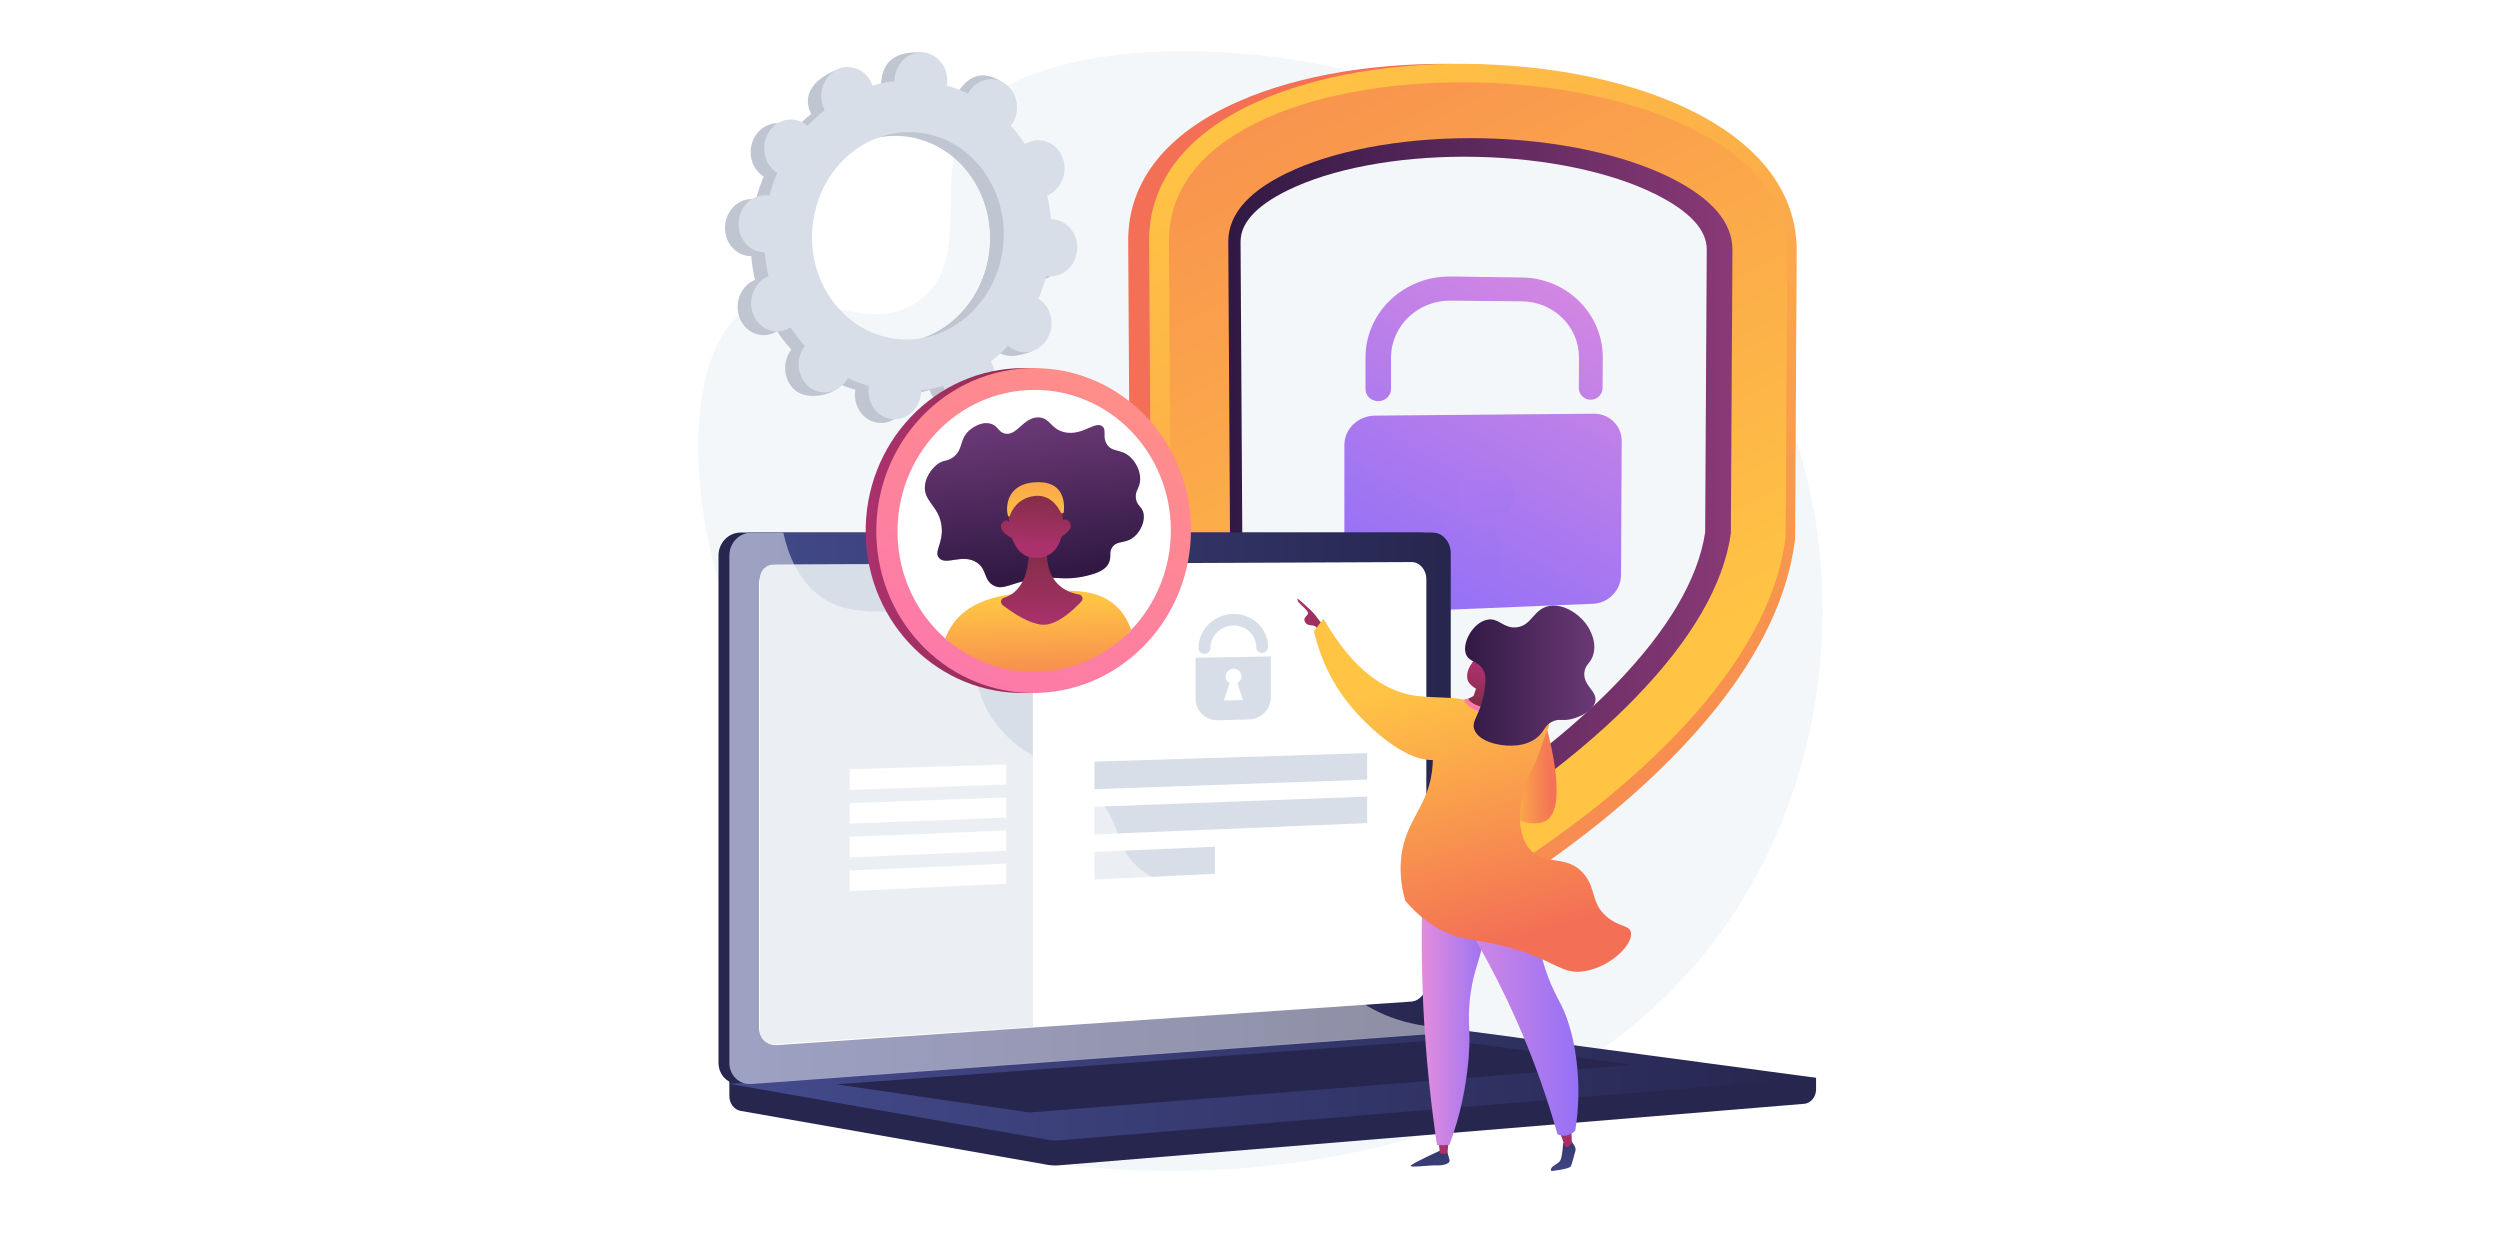 <?xml version="1.0" encoding="utf-8"?>
<!-- Generator: Adobe Illustrator 27.1.0, SVG Export Plug-In . SVG Version: 6.00 Build 0)  -->
<svg version="1.1" xmlns="http://www.w3.org/2000/svg" xmlns:xlink="http://www.w3.org/1999/xlink" x="0px" y="0px"
	 viewBox="0 0 800 400" style="enable-background:new 0 0 800 400;" xml:space="preserve">
<g id="Background">
	<g>
		<g>
			<rect style="fill:#FFFFFF;" width="800" height="400"/>
		</g>
	</g>
</g>
<g id="Illustration">
	<g>
		<path style="fill:#F4F7FA;" d="M309.9,37.9c-12.09,17.3,2.09,45.35-15.85,58.36c-17.46,12.67-38.9-8.1-55.35,2.81
			c-24.41,16.17-19.95,90.19,15.73,136.17c10.73,13.83,19.7,19.21,23.67,34.85c8.53,33.58-21.44,53.56-15.74,70.17
			c12.84,37.4,210.33,68.78,289.57-43.62c37.01-52.49,42.55-128.3,9.48-185.87C501.66,6.75,337.02-0.92,309.9,37.9z"/>
		<g>
			<path style="fill:#BFC6D1;" d="M331.17,89.63c4.65,0.39,8.76-3.37,9.18-8.4c0.42-5.03-3-9.43-7.65-9.82
				c-0.24-0.02-0.48-0.02-0.72-0.02c-0.22-2.6-0.63-5.14-1.21-7.62c0.22-0.09,0.44-0.18,0.66-0.3c4.24-2.18,6.08-7.63,4.13-12.19
				c-1.96-4.55-6.98-6.48-11.21-4.3c-0.22,0.11-0.43,0.24-0.64,0.37c-1.38-2.09-2.91-4.06-4.58-5.88c0.15-0.2,0.31-0.4,0.45-0.62
				c2.69-4.16,1.78-9.85-2.03-12.7c-3.81-2.85-9.08-1.8-11.77,2.37c-0.14,0.21-0.26,0.43-0.38,0.65c-2.15-1.04-4.4-1.9-6.73-2.57
				c0.04-0.25,0.08-0.51,0.1-0.77c0.42-5.03,1.34-10.71-3.31-11.03c-10.76-0.74-13.09,4.58-13.52,9.61
				c-0.02,0.26-0.03,0.52-0.03,0.78c-2.41,0.27-4.77,0.75-7.06,1.41c-0.08-0.24-0.16-0.47-0.26-0.71c-1.96-4.55-1.6-7.59-6.05-5.88
				c-9.7,3.72-11.25,9.21-9.29,13.77c0.1,0.24,0.22,0.46,0.34,0.69c-1.95,1.52-3.79,3.21-5.5,5.03c-0.18-0.16-0.37-0.33-0.57-0.47
				c-3.81-2.85-9.08-1.8-11.77,2.37c-2.69,4.16-1.78,9.85,2.03,12.7c0.2,0.15,0.4,0.28,0.6,0.4c-0.99,2.34-1.81,4.78-2.47,7.31
				c-0.23-0.04-0.47-0.08-0.71-0.1c-4.65-0.39-8.76,3.37-9.18,8.4c-0.42,5.03,3,9.43,7.65,9.82c0.24,0.02,0.48,0.02,0.72,0.02
				c0.22,2.6,0.63,5.14,1.21,7.62c-0.22,0.09-0.44,0.18-0.66,0.3c-4.24,2.18-6.08,7.63-4.13,12.19c1.96,4.55,6.98,6.48,11.21,4.3
				c0.22-0.11,0.43-0.24,0.64-0.37c1.38,2.09,2.91,4.06,4.58,5.88c-0.15,0.2-0.31,0.4-0.45,0.62c-2.69,4.16-1.78,9.85,2.03,12.7
				c3.81,2.85,12.07,1.55,14.76-2.61c0.14-0.21-2.72-0.19-2.6-0.41c2.15,1.04,4.4,1.9,6.73,2.57c-0.04,0.25-0.08,0.51-0.1,0.77
				c-0.42,5.03,3,9.43,7.65,9.82c4.65,0.39,8.76-3.37,9.18-8.4c0.02-0.26,0.03-0.52,0.03-0.78c2.41-0.27,4.77-0.75,7.06-1.41
				c0.08,0.24,0.16,0.47,0.26,0.71c1.96,4.55,6.98,6.48,11.21,4.3c4.24-2.18,6.08-7.63,4.13-12.19c-0.1-0.24-0.22-0.46-0.34-0.69
				c1.95-1.52,3.79-3.21,5.5-5.03c0.18,0.16,0.37,0.33,0.57,0.47c3.81,2.85,9.08,1.8,11.77-2.37c2.69-4.16,1.78-9.85-2.03-12.71
				c-0.2-0.15-0.4-0.28-0.6-0.4c0.99-2.34,1.81-4.78,2.47-7.31C330.69,89.57,330.93,89.61,331.17,89.63z M283.39,109.74
				c-16.87-1.42-29.3-17.38-27.76-35.65c1.54-18.27,16.46-31.93,33.34-30.51c16.87,1.42,29.3,17.38,27.76,35.65
				C315.19,97.51,300.26,111.17,283.39,109.74z"/>
			<path style="fill:#BFC6D1;" d="M331.44,63.47c4.24-2.18,6.08-7.63,4.13-12.19c-1.96-4.55-6.98-6.48-11.21-4.3
				c-0.22,0.11-0.43,0.24-0.64,0.37c-1.38-2.09-2.91-4.06-4.58-5.88c0.15-0.2,0.31-0.4,0.45-0.62c2.69-4.16,4.76-12.42,0.67-14.87
				c-7.75-4.65-11.79,0.37-14.48,4.53c-0.14,0.21-0.26,0.43-0.38,0.65c-2.15-1.04-4.4-1.9-6.73-2.57c0.04-0.25,0.08-0.51,0.1-0.77
				c0.23-2.74-0.68-5.28-2.31-7.1c-1.04,7.87-2.01,15.74-2.91,23.63c14.48,3.65,24.58,18.32,23.18,34.89
				c-1.18,14.04-10.28,25.35-22.08,29.19c0.03,1.54,0.07,3.07,0.05,4.61c-0.04,4.17-0.31,8.35-0.58,12.53
				c1.15-0.23,2.28-0.51,3.4-0.83c0.08,0.24,0.16,0.47,0.26,0.71c1.96,4.55,6.33,7.32,14.12,3.66c4.31-2.02,3.18-6.99,1.22-11.55
				c-0.1-0.24-0.22-0.46-0.34-0.69c1.95-1.52,3.79-3.21,5.5-5.03c0.18,0.16,0.37,0.33,0.57,0.47c3.81,2.85,12.37,1.25,15.06-2.91
				c2.69-4.16-1.5-9.31-5.31-12.16c-0.2-0.15-0.4-0.28-0.6-0.4c0.99-2.34,1.81-4.78,2.47-7.31c0.23,0.04,0.47,0.08,0.71,0.1
				c4.65,0.39,8.76-3.37,9.18-8.4c0.42-5.03-3-9.43-7.65-9.82c-0.24-0.02-0.48-0.02-0.72-0.02c-0.22-2.6-0.63-5.14-1.21-7.62
				C331,63.68,331.22,63.59,331.44,63.47z"/>
			<path style="fill:#D8DEE8;" d="M335.5,88.42c4.65,0.39,8.76-3.37,9.18-8.4c0.42-5.03-3-9.43-7.65-9.82
				c-0.24-0.02-0.48-0.02-0.72-0.02c-0.22-2.6-0.63-5.14-1.21-7.62c0.22-0.09,0.44-0.18,0.66-0.3c4.24-2.18,6.08-7.63,4.13-12.19
				c-1.96-4.55-6.98-6.48-11.21-4.3c-0.22,0.11-0.43,0.24-0.64,0.37c-1.38-2.09-2.91-4.06-4.58-5.88c0.15-0.2,0.31-0.4,0.45-0.62
				c2.69-4.16,1.78-9.85-2.03-12.7c-3.81-2.85-9.08-1.8-11.77,2.37c-0.14,0.21-0.26,0.43-0.38,0.65c-2.15-1.04-4.4-1.9-6.73-2.57
				c0.04-0.25,0.08-0.51,0.1-0.77c0.42-5.03-3-9.43-7.65-9.82c-4.65-0.39-8.76,3.37-9.18,8.4c-0.02,0.26-0.03,0.52-0.03,0.78
				c-2.41,0.27-4.77,0.75-7.06,1.41c-0.08-0.24-0.16-0.47-0.26-0.71c-1.96-4.55-6.98-6.48-11.21-4.3
				c-4.24,2.18-6.08,7.63-4.13,12.19c0.1,0.24,0.22,0.46,0.34,0.69c-1.95,1.52-3.79,3.21-5.5,5.03c-0.18-0.16-0.37-0.33-0.57-0.47
				c-3.81-2.85-9.08-1.8-11.77,2.37c-2.69,4.16-1.78,9.85,2.03,12.7c0.2,0.15,0.4,0.28,0.6,0.4c-0.99,2.34-1.81,4.78-2.47,7.31
				c-0.23-0.04-0.47-0.08-0.71-0.1c-4.65-0.39-8.76,3.37-9.18,8.4c-0.42,5.03,3,9.43,7.65,9.82c0.24,0.02,0.48,0.02,0.72,0.02
				c0.22,2.6,0.63,5.14,1.21,7.62c-0.22,0.09-0.44,0.18-0.66,0.3c-4.24,2.18-6.08,7.63-4.13,12.19c1.96,4.55,6.98,6.48,11.21,4.3
				c0.22-0.11,0.43-0.24,0.64-0.37c1.38,2.09,2.91,4.06,4.58,5.88c-0.15,0.2-0.31,0.4-0.45,0.62c-2.69,4.16-1.78,9.85,2.03,12.7
				c3.81,2.85,9.08,1.8,11.77-2.37c0.14-0.21,0.26-0.43,0.38-0.65c2.15,1.04,4.4,1.9,6.73,2.57c-0.04,0.25-0.08,0.51-0.1,0.77
				c-0.42,5.03,3,9.43,7.65,9.82c4.65,0.39,8.76-3.37,9.18-8.4c0.02-0.26,0.03-0.52,0.03-0.78c2.41-0.27,4.77-0.75,7.06-1.41
				c0.08,0.24,0.16,0.47,0.26,0.71c1.96,4.55,6.98,6.48,11.21,4.3c4.24-2.18,6.08-7.63,4.13-12.19c-0.1-0.24-0.22-0.46-0.34-0.69
				c1.95-1.52,3.79-3.21,5.5-5.03c0.18,0.16,0.37,0.33,0.57,0.47c3.81,2.85,9.08,1.8,11.77-2.37c2.69-4.16,1.78-9.85-2.03-12.71
				c-0.2-0.15-0.4-0.28-0.6-0.4c0.99-2.34,1.81-4.78,2.47-7.31C335.03,88.36,335.26,88.4,335.5,88.42z M287.73,108.53
				c-16.87-1.42-29.3-17.38-27.76-35.65c1.54-18.27,16.46-31.93,33.34-30.51c16.87,1.42,29.3,17.38,27.76,35.65
				C319.52,96.3,304.6,109.95,287.73,108.53z"/>
		</g>
		<g>
			<linearGradient id="SVGID_1_" gradientUnits="userSpaceOnUse" x1="589.207" y1="13.141" x2="528.681" y2="71.317">
				<stop  offset="0" style="stop-color:#FFC444"/>
				<stop  offset="0.996" style="stop-color:#F36F56"/>
			</linearGradient>
			<path style="fill:url(#SVGID_1_);" d="M468.44,285.17c-5.34,0.15-10.55-1.19-15.06-3.89c-13.74-8.24-34.05-21.84-52.32-39.65
				c-23.18-22.6-36.5-45.57-39.42-68.13l-0.05-0.35l-0.57-96.26c0-19.02,12.41-34.47,35.7-44.61c19.25-8.38,44.76-12.54,71.71-11.76
				c26.64,0.77,51.28,6.27,69.53,15.42c21.69,10.89,33.06,26.18,33.06,44.32l-0.52,91.97l-0.04,0.34
				c-2.66,21.6-14.92,43.93-36.58,66.51c-17.37,18.11-37.01,32.46-50.49,41.36C478.94,283.37,473.77,285.01,468.44,285.17z"/>
			
				<linearGradient id="SVGID_00000099655509916415004650000008749732744026561670_" gradientUnits="userSpaceOnUse" x1="409.313" y1="26.398" x2="615.057" y2="362.904">
				<stop  offset="0" style="stop-color:#FFC444"/>
				<stop  offset="0.996" style="stop-color:#F36F56"/>
			</linearGradient>
			<path style="fill:url(#SVGID_00000099655509916415004650000008749732744026561670_);" d="M473.72,285.17
				c-5.27,0.15-10.41-1.19-14.86-3.89c-13.56-8.24-33.6-21.84-51.63-39.65c-22.88-22.6-36.02-45.57-38.9-68.13l-0.05-0.35
				l-0.56-96.26c0-19.02,12.24-34.47,35.23-44.61c18.99-8.38,44.17-12.54,70.76-11.76c26.28,0.77,50.61,6.27,68.61,15.42
				c21.4,10.89,32.63,26.18,32.63,44.32l-0.51,91.97l-0.04,0.34c-2.63,21.6-14.72,43.93-36.1,66.51
				c-17.14,18.11-36.52,32.46-49.82,41.36C484.08,283.37,478.98,285.01,473.72,285.17z"/>
			
				<linearGradient id="SVGID_00000041255189344264892320000011648572957754054561_" gradientUnits="userSpaceOnUse" x1="518.411" y1="217.991" x2="351.318" y2="-117.999">
				<stop  offset="0" style="stop-color:#FFC444"/>
				<stop  offset="0.996" style="stop-color:#F36F56"/>
			</linearGradient>
			<path style="fill:url(#SVGID_00000041255189344264892320000011648572957754054561_);" d="M374.09,76.94l0.56,95.77
				c6.3,48.86,63.73,88.43,88.74,103.46c7.16,4.31,16.33,4.05,23.44-0.63c24.49-16.11,78.77-56.68,84.57-103.66l0.52-91.72
				C571.92,12.11,374.09,5.89,374.09,76.94z"/>
			
				<linearGradient id="SVGID_00000147212870089598660890000012308385484476510867_" gradientUnits="userSpaceOnUse" x1="393.052" y1="152.809" x2="554.389" y2="152.809">
				<stop  offset="0" style="stop-color:#311944"/>
				<stop  offset="1" style="stop-color:#893976"/>
			</linearGradient>
			<path style="fill:url(#SVGID_00000147212870089598660890000012308385484476510867_);" d="M475.14,261.41
				c-0.46,0.01-1.15-0.07-1.85-0.49c-10.3-6.24-30.26-19.3-47.63-36.36c-18.76-18.43-29.58-36.34-32.06-53.17l-0.55-94.18
				c0.02-9.04,7.18-16.77,21.2-22.96c15.65-6.91,37.88-10.53,60.89-9.99c22.78,0.54,44.36,5.13,59.31,12.55
				c13.23,6.56,19.91,14.3,19.93,23.02l-0.51,90.92c-2.32,16.28-12.47,33.84-30.3,52.29c-16.76,17.35-36.35,31.1-46.58,37.79
				C476.3,261.29,475.6,261.4,475.14,261.41z"/>
			<path style="fill:#F4F7FA;" d="M472.79,254.97c-10.4-6.41-28.89-18.77-45.03-34.65c-17.63-17.35-27.83-34-30.23-49.4l-0.55-93.64
				c0.02-6.46,5.96-12.39,17.61-17.55c14.83-6.57,36.08-10.03,58.2-9.53c21.91,0.49,42.56,4.82,56.75,11.84
				c11.03,5.46,16.6,11.41,16.62,17.71l-0.51,90.59c-2.25,14.95-11.87,31.29-28.7,48.68C501.33,235.15,483.15,248.13,472.79,254.97z
				"/>
			<g>
				
					<linearGradient id="SVGID_00000166645348330931637360000017192580117881280693_" gradientUnits="userSpaceOnUse" x1="525.11" y1="69.569" x2="458.755" y2="192.226">
					<stop  offset="3.597120e-03" style="stop-color:#E38DDD"/>
					<stop  offset="1" style="stop-color:#9571F6"/>
				</linearGradient>
				<path style="fill:url(#SVGID_00000166645348330931637360000017192580117881280693_);" d="M510.01,132.38L439.97,133
					c-5.38,0.05-9.77,4.24-9.77,9.37v44.87c0,5.1,4.37,9.05,9.73,8.83l69.79-2.86c4.96-0.2,8.99-4.31,9.01-9.18l0.22-42.87
					C518.99,136.27,514.99,132.33,510.01,132.38z"/>
				
					<linearGradient id="SVGID_00000103259975699240742660000006122094937687766702_" gradientUnits="userSpaceOnUse" x1="449.673" y1="42.407" x2="483.891" y2="198.177">
					<stop  offset="3.597120e-03" style="stop-color:#E38DDD"/>
					<stop  offset="1" style="stop-color:#9571F6"/>
				</linearGradient>
				<path style="opacity:0.8;fill:url(#SVGID_00000103259975699240742660000006122094937687766702_);" d="M484.57,158.11
					c0.02-4.96-4.24-8.87-9.43-8.54c-4.6,0.29-8.41,4-8.67,8.46c-0.2,3.46,1.67,6.45,4.52,7.97c1.21,0.65,1.81,2,1.57,3.34
					l-2.02,11.34c-0.26,1.44,0.89,2.71,2.39,2.66l5.12-0.18c1.5-0.05,2.64-1.39,2.39-2.81l-1.96-11.23
					c-0.23-1.34,0.46-2.67,1.67-3.4C482.79,164.12,484.56,161.29,484.57,158.11z"/>
				
					<linearGradient id="SVGID_00000182506841224352762320000015370191197294469539_" gradientUnits="userSpaceOnUse" x1="505.937" y1="59.197" x2="439.581" y2="181.853">
					<stop  offset="3.597120e-03" style="stop-color:#E38DDD"/>
					<stop  offset="1" style="stop-color:#9571F6"/>
				</linearGradient>
				<path style="fill:url(#SVGID_00000182506841224352762320000015370191197294469539_);" d="M509.02,127.92
					c-2.1,0.01-3.8-1.66-3.79-3.73l0.04-9.77c0.04-9.82-8.07-17.89-18.19-17.99l-22.86-0.23c-10.47-0.1-19.08,8.06-19.08,18.19
					l-0.01,10.08c0,2.14-1.82,3.89-4.08,3.9c-2.26,0.01-4.09-1.72-4.09-3.87l0-10.13c0.01-14.47,12.33-26.1,27.27-25.89l22.87,0.32
					c14.37,0.2,25.84,11.7,25.78,25.61l-0.05,9.74C512.83,126.22,511.12,127.91,509.02,127.92z"/>
			</g>
		</g>
		<g>
			<path style="fill:#26264F;" d="M581.15,344.9l-347.76-2.96v8.77c0,2.38,1.52,4.4,3.57,4.77l98.33,17.27
				c1.17,0.2,2.35,0.26,3.53,0.16l238.54-19.69c2.13-0.18,3.78-2.21,3.78-4.65V344.9z"/>
			<g>
				<path style="fill:#26264F;" d="M454.95,330.84l-217.96,16.04c-3.9,0.29-7.07-2.76-7.07-6.81V177.76c0-4.05,3.17-7.34,7.07-7.34
					h217.96c3.21,0,5.81,2.97,5.81,6.63v146.72C460.76,327.44,458.17,330.6,454.95,330.84z"/>
				
					<linearGradient id="SVGID_00000138551080826678835220000010035814290433146793_" gradientUnits="userSpaceOnUse" x1="233.396" y1="258.665" x2="464.239" y2="258.665">
					<stop  offset="0" style="stop-color:#444B8C"/>
					<stop  offset="0.996" style="stop-color:#26264F"/>
				</linearGradient>
				<path style="fill:url(#SVGID_00000138551080826678835220000010035814290433146793_);" d="M458.43,330.84l-217.96,16.04
					c-3.9,0.29-7.07-2.76-7.07-6.81V177.76c0-4.05,3.17-7.34,7.07-7.34h217.96c3.21,0,5.81,2.97,5.81,6.63v146.72
					C464.24,327.44,461.64,330.6,458.43,330.84z"/>
				<path style="fill:#FFFFFF;" d="M451.64,320.5l-203.01,13.94c-3.17,0.22-5.75-2.29-5.75-5.59v-142.1c0-3.31,2.58-6,5.75-6.01
					l203.01-0.88c2.65-0.01,4.79,2.42,4.79,5.43v129.43C456.43,317.72,454.29,320.31,451.64,320.5z"/>
				<path style="fill:#FFFFFF;" d="M357.15,174.87c0,1.51-1.12,2.73-2.51,2.74c-1.39,0-2.51-1.22-2.51-2.73
					c0-1.51,1.13-2.74,2.51-2.74C356.02,172.14,357.15,173.36,357.15,174.87z"/>
			</g>
			
				<linearGradient id="SVGID_00000163057208667931199770000015313195776640221572_" gradientUnits="userSpaceOnUse" x1="233.396" y1="347.425" x2="581.151" y2="347.425">
				<stop  offset="0" style="stop-color:#444B8C"/>
				<stop  offset="0.996" style="stop-color:#26264F"/>
			</linearGradient>
			<path style="fill:url(#SVGID_00000163057208667931199770000015313195776640221572_);" d="M467.11,329.95L233.4,346.84
				l101.91,17.9c1.17,0.2,2.35,0.26,3.53,0.16l242.32-20l-110.32-14.83C469.6,329.9,468.35,329.86,467.11,329.95z"/>
			<polygon style="fill:#26264F;" points="267.5,346.98 462.08,332.71 522.3,340.74 329.4,356 			"/>
			<g>
				<path style="fill:#D8DEE8;" d="M330.54,328.57l-82.82,5.57c-2.43,0.16-4.49-1.76-4.49-4.2V184.9c0-2.32,1.87-4.2,4.19-4.21
					l83.12-0.34V328.57z"/>
				<polygon style="fill:#D8DEE8;" points="437.49,249.48 350.23,252.54 350.23,243.72 437.49,240.99 				"/>
				<polygon style="fill:#D8DEE8;" points="437.49,263.39 350.23,267 350.23,258.17 437.49,254.9 				"/>
				<polygon style="fill:#FFFFFF;" points="322,251.06 271.9,252.77 271.9,246.18 322,244.61 				"/>
				<polygon style="fill:#FFFFFF;" points="322,261.64 271.9,263.57 271.9,256.98 322,255.18 				"/>
				<polygon style="fill:#FFFFFF;" points="322,272.22 271.9,274.38 271.9,267.78 322,265.76 				"/>
				<polygon style="fill:#FFFFFF;" points="322,282.79 271.9,285.18 271.9,278.58 322,276.34 				"/>
				<polygon style="fill:#D8DEE8;" points="388.79,279.62 350.23,281.45 350.23,272.63 388.79,270.94 				"/>
				<g>
					<path style="fill:#D8DEE8;" d="M382.58,210.48v13.25c0,3.83,3.22,6.85,7.19,6.75l9.83-0.26c3.92-0.1,7.08-3.26,7.08-7.05
						v-13.11L382.58,210.48z M391.64,224.18l1.83-5.54c-0.78-0.4-1.31-1.2-1.31-2.13c0-1.36,1.14-2.48,2.55-2.51
						c1.4-0.03,2.54,1.05,2.54,2.41c0,0.92-0.53,1.74-1.31,2.18l1.82,5.44L391.64,224.18z"/>
					<path style="fill:#D8DEE8;" d="M403.89,208.92c-1.04,0.02-1.89-0.79-1.89-1.8c0-3.9-3.27-7.02-7.3-6.97
						c-4.05,0.05-7.35,3.28-7.35,7.2c0,1.02-0.86,1.86-1.92,1.88c-1.06,0.02-1.92-0.8-1.92-1.82c0-5.97,5.03-10.88,11.19-10.95
						c6.12-0.07,11.08,4.68,11.08,10.59C405.78,208.06,404.93,208.9,403.89,208.92z"/>
				</g>
			</g>
			<path style="opacity:0.48;fill:#FFFFFF;" d="M240.47,346.89l216.86-15.96l1.1-0.08c1.47-0.11,2.81-0.84,3.84-1.94
				c-15.61-0.85-25.3-6.39-31.55-12.11c-12.56-11.49-10.38-22.82-23.92-30.38c-16.89-9.42-30.17,2.52-42.98-9.26
				c-7.77-7.14-3.96-12.47-13.52-23.14c-10.59-11.82-17.48-7.85-28.12-18.49c-13.46-13.45-6.73-23.92-18.32-33.58
				c-14.06-11.72-29.22-0.87-42.61-12.11c-5.77-4.85-8.94-11.89-10.59-19.39h-10.18c-3.9,0-7.07,3.28-7.07,7.34v162.31
				C233.4,344.12,236.57,347.17,240.47,346.89z"/>
		</g>
		<g>
			
				<linearGradient id="SVGID_00000074438750936752189430000010228630603600329379_" gradientUnits="userSpaceOnUse" x1="277.006" y1="169.777" x2="377.711" y2="169.777">
				<stop  offset="0" style="stop-color:#AB316D"/>
				<stop  offset="1" style="stop-color:#792D3D"/>
			</linearGradient>
			<path style="fill:url(#SVGID_00000074438750936752189430000010228630603600329379_);" d="M377.71,169.6
				c0,28.14-21.82,51.35-49.1,52.14c-27.71,0.81-50.98-21.73-51.59-50.66c-0.61-29.29,22.18-53.29,50.52-53.29
				C355.42,117.79,377.71,141.12,377.71,169.6z"/>
			
				<linearGradient id="SVGID_00000082345464382744362410000013120714681502890378_" gradientUnits="userSpaceOnUse" x1="360.432" y1="113.688" x2="280.525" y2="264.623">
				<stop  offset="0" style="stop-color:#FF9085"/>
				<stop  offset="1" style="stop-color:#FB6FBB"/>
			</linearGradient>
			<path style="fill:url(#SVGID_00000082345464382744362410000013120714681502890378_);" d="M381.11,169.6
				c0,28.14-21.82,51.35-49.1,52.14c-27.71,0.81-50.98-21.73-51.59-50.66c-0.61-29.29,22.18-53.29,50.52-53.29
				C358.82,117.79,381.11,141.12,381.11,169.6z"/>
			<path style="fill:#FFFFFF;" d="M374.67,169.69c0.02,12.43-4.87,23.76-12.79,31.99c-7.69,7.99-51.42,9.62-59.33,2.69
				c-9.15-8.03-15.08-19.92-15.34-33.38c-0.5-25.37,19.25-46.17,43.79-46.22C355.22,124.71,374.64,144.93,374.67,169.69z"/>
			<g>
				<defs>
					<path id="SVGID_00000059307485683462451550000014571601337184835974_" d="M374.67,169.69c0.03,24.51-18.97,44.71-42.73,45.36
						c-24.08,0.66-44.24-18.96-44.73-44.07c-0.5-25.37,19.25-46.17,43.79-46.22C355.22,124.71,374.64,144.93,374.67,169.69z"/>
				</defs>
				<clipPath id="SVGID_00000098943305341087704780000000029457700986963101_">
					<use xlink:href="#SVGID_00000059307485683462451550000014571601337184835974_"  style="overflow:visible;"/>
				</clipPath>
				<g style="clip-path:url(#SVGID_00000098943305341087704780000000029457700986963101_);">
					<g>
						
							<linearGradient id="SVGID_00000095312988688249029880000004551304020603634857_" gradientUnits="userSpaceOnUse" x1="334.045" y1="183.517" x2="327.885" y2="134.585">
							<stop  offset="0" style="stop-color:#311944"/>
							<stop  offset="1" style="stop-color:#6B3976"/>
						</linearGradient>
						<path style="fill:url(#SVGID_00000095312988688249029880000004551304020603634857_);" d="M331.9,185.16
							c-8.28,1.04-10.87,4.12-14.2,2.06c-3.03-1.88-1.84-5.02-5.09-7.19c-4.56-3.04-9.96,1.1-12.14-1.51
							c-1.71-2.05,1.49-4.71,0.83-10.18c-0.79-6.52-5.95-7.87-5.3-13.12c0.46-3.71,3.43-6.23,3.65-6.41c2.3-1.9,3.46-0.92,5.58-2.65
							c3.08-2.51,1.71-5.43,4.85-8.34c0.25-0.23,3.36-3.03,6.69-2.3c2.58,0.57,2.56,2.65,4.72,3.2c3.87,0.97,5.96-5.19,10.77-5.16
							c3.79,0.03,3.97,3.88,8.58,4.79c5.66,1.12,9.75-3.84,11.96-1.88c1.42,1.26-0.16,3.39,1.47,5.79c1.78,2.62,4.46,1.24,7.41,3.98
							c1.73,1.61,3.28,4.38,3.18,7.24c-0.1,2.83-1.74,3.55-1.37,6.05c0.36,2.44,2.04,2.52,2.47,4.85c0.48,2.62-1.05,5.73-3.11,7.43
							c-2.82,2.33-5.37,0.99-6.94,3.31c-1.17,1.73-0.12,3.04-1.11,5.07c-0.95,1.96-3.09,3.14-7.19,4.09
							C340.46,185.97,338.73,184.3,331.9,185.16z"/>
						<g style="opacity:0.3;">
							
								<linearGradient id="SVGID_00000026126172242549624450000017859780493382554242_" gradientUnits="userSpaceOnUse" x1="332.995" y1="183.649" x2="326.836" y2="134.718">
								<stop  offset="0" style="stop-color:#311944"/>
								<stop  offset="1" style="stop-color:#6B3976"/>
							</linearGradient>
							<path style="fill:url(#SVGID_00000026126172242549624450000017859780493382554242_);" d="M358.48,170.58
								c-4.74-0.91-5.2-5.48-10.22-6.86c-8.65-2.38-15.79,8.79-20.16,6.11c-4.19-2.56,1.38-13.39-4.4-19.8
								c-4.28-4.75-10.73-2.61-12.2-6.16c-0.67-1.61-0.22-4.16,3.29-8.41c-2.49,0.36-4.5,2.17-4.7,2.35
								c-3.14,2.91-1.77,5.83-4.85,8.34c-2.12,1.73-3.28,0.75-5.58,2.65c-0.22,0.18-3.19,2.7-3.65,6.41
								c-0.65,5.25,4.51,6.6,5.3,13.12c0.66,5.47-2.54,8.14-0.83,10.18c2.18,2.61,7.58-1.53,12.14,1.51
								c3.25,2.17,2.06,5.31,5.09,7.19c3.33,2.06,5.92-1.02,14.2-2.06c6.83-0.86,8.56,0.81,15.72-0.86c4.1-0.96,6.24-2.13,7.19-4.09
								c0.99-2.03-0.06-3.34,1.11-5.07c1.57-2.32,4.12-0.98,6.94-3.31c0.76-0.63,1.44-1.45,1.98-2.36
								C362.78,170.49,360.62,171,358.48,170.58z"/>
						</g>
					</g>
					
						<linearGradient id="SVGID_00000145749073551160962070000016398215389296379044_" gradientUnits="userSpaceOnUse" x1="331.822" y1="192.465" x2="332.944" y2="228.499">
						<stop  offset="0" style="stop-color:#FFC444"/>
						<stop  offset="0.996" style="stop-color:#F36F56"/>
					</linearGradient>
					<path style="fill:url(#SVGID_00000145749073551160962070000016398215389296379044_);" d="M301.29,217.33
						c2.91,4.43,13.01,1.94,31.99,1.18c18.92-0.76,27.29,0.98,30.18-3.43c1.34-2.05,0.82-4.37-0.16-8.8
						c-0.68-3.03-2-8.96-6.84-12.96c-5.96-4.93-14.3-4.49-22.72-4.03c-8.85,0.48-21.13,1.14-27.88,9.18
						c-4.72,5.63-5.09,12.93-5.13,14C300.64,215.01,300.59,216.28,301.29,217.33z"/>
					
						<linearGradient id="SVGID_00000038389960890098268920000002065763504886492599_" gradientUnits="userSpaceOnUse" x1="333.057" y1="201.4" x2="334.087" y2="170.17">
						<stop  offset="0" style="stop-color:#AB316D"/>
						<stop  offset="1" style="stop-color:#792D3D"/>
					</linearGradient>
					<path style="fill:url(#SVGID_00000038389960890098268920000002065763504886492599_);" d="M329.15,174.93
						c0,0,1.28,13.48-7.89,16.36c-1.02,0.32-1.26,1.69-0.41,2.34c2.94,2.28,8.23,5.89,12.6,6.27c4.53,0.4,9.87-4.53,12.59-7.43
						c0.73-0.78,0.32-2.06-0.71-2.23c-3.9-0.64-10.94-3.38-10.32-14.89L329.15,174.93z"/>
					
						<linearGradient id="SVGID_00000041976494984370133740000016178308282571374720_" gradientUnits="userSpaceOnUse" x1="330.969" y1="175.066" x2="332.327" y2="154.286">
						<stop  offset="0" style="stop-color:#AB316D"/>
						<stop  offset="1" style="stop-color:#792D3D"/>
					</linearGradient>
					<path style="fill:url(#SVGID_00000041976494984370133740000016178308282571374720_);" d="M322.86,165.25
						c0,0-0.49,13.56,8.95,13.24c9.39-0.32,8.63-11.81,8.09-14.78c0,0,0-7.87-6.28-7.13C327.32,157.33,323.07,159.44,322.86,165.25z
						"/>
					
						<linearGradient id="SVGID_00000002378364885877559650000007479015860754882957_" gradientUnits="userSpaceOnUse" x1="340.456" y1="175.611" x2="341.813" y2="154.84">
						<stop  offset="0" style="stop-color:#AB316D"/>
						<stop  offset="1" style="stop-color:#792D3D"/>
					</linearGradient>
					<path style="fill:url(#SVGID_00000002378364885877559650000007479015860754882957_);" d="M339.2,168.53
						c0,0,0.87-3.54,2.74-1.82c2.72,2.5-3.01,5.46-3.01,5.46L339.2,168.53z"/>
					
						<linearGradient id="SVGID_00000139274942945271072250000008853272469839012747_" gradientUnits="userSpaceOnUse" x1="321.942" y1="174.584" x2="323.293" y2="153.901">
						<stop  offset="0" style="stop-color:#AB316D"/>
						<stop  offset="1" style="stop-color:#792D3D"/>
					</linearGradient>
					<path style="fill:url(#SVGID_00000139274942945271072250000008853272469839012747_);" d="M323.81,168.75
						c0,0-0.95-3.54-2.81-1.75c-2.7,2.59,3.15,5.4,3.15,5.4L323.81,168.75z"/>
					
						<linearGradient id="SVGID_00000078012211237145737520000002824707958634961053_" gradientUnits="userSpaceOnUse" x1="331.256" y1="167.559" x2="332.208" y2="128.853">
						<stop  offset="0" style="stop-color:#FFC444"/>
						<stop  offset="0.996" style="stop-color:#F36F56"/>
					</linearGradient>
					<path style="fill:url(#SVGID_00000078012211237145737520000002824707958634961053_);" d="M322.57,165.07
						c0.08,0.27,0.45,0.28,0.55,0.01c0.62-1.75,2.61-5.73,7.92-6.36c4.74-0.57,7.29,3.01,8.4,5.24c0.24,0.49,0.95,0.34,1-0.2
						c0.29-3.26-0.19-9.55-8.27-9.47C321.93,154.39,321.74,162.43,322.57,165.07z"/>
				</g>
			</g>
		</g>
		<g>
			
				<linearGradient id="SVGID_00000047061471680303601140000001043567306632556702_" gradientUnits="userSpaceOnUse" x1="1082.476" y1="354.042" x2="1084.722" y2="382.623" gradientTransform="matrix(1 0 0 1 -626.263 0)">
				<stop  offset="3.597000e-03" style="stop-color:#26264F"/>
				<stop  offset="1" style="stop-color:#444B8C"/>
			</linearGradient>
			<path style="fill:url(#SVGID_00000047061471680303601140000001043567306632556702_);" d="M460.59,368.3c0,0-9.04,4.11-9.19,4.76
				c-0.15,0.66,5.81-0.22,8.25-0.13c2.43,0.09,4.44-0.62,4.22-1.66c-0.22-1.03-1.07-3.62-1.07-3.62L460.59,368.3z"/>
			
				<linearGradient id="SVGID_00000178920581033123037370000014038889896333971333_" gradientUnits="userSpaceOnUse" x1="1088.274" y1="369.954" x2="1087.866" y2="340.353" gradientTransform="matrix(1 0 0 1 -626.263 0)">
				<stop  offset="0" style="stop-color:#AB316D"/>
				<stop  offset="1" style="stop-color:#792D3D"/>
			</linearGradient>
			<path style="fill:url(#SVGID_00000178920581033123037370000014038889896333971333_);" d="M460.26,364.96l0.55,4.07
				c0,0,1.43,0.51,2.39-0.09l0.41-4.46L460.26,364.96z"/>
			
				<linearGradient id="SVGID_00000014627429188655384190000003235321056391392190_" gradientUnits="userSpaceOnUse" x1="1124.915" y1="350.708" x2="1127.16" y2="379.289" gradientTransform="matrix(1 0 0 1 -626.263 0)">
				<stop  offset="3.597000e-03" style="stop-color:#26264F"/>
				<stop  offset="1" style="stop-color:#444B8C"/>
			</linearGradient>
			<path style="fill:url(#SVGID_00000014627429188655384190000003235321056391392190_);" d="M502.83,365.06l1.05,1.69
				c0.29,0.47,0.38,1.04,0.24,1.58c-0.37,1.4-1.1,4.14-1.42,4.85c-0.44,0.97-6.29,1.55-6.29,1.55s-0.52-0.73,0.69-1.62
				c1.21-0.89,2-1.03,2.42-2.33c0.43-1.31,0.71-5.01,0.71-5.01L502.83,365.06z"/>
			
				<linearGradient id="SVGID_00000035529714298724897130000002567234722498086839_" gradientUnits="userSpaceOnUse" x1="1127.167" y1="369.418" x2="1126.758" y2="339.816" gradientTransform="matrix(1 0 0 1 -626.263 0)">
				<stop  offset="0" style="stop-color:#AB316D"/>
				<stop  offset="1" style="stop-color:#792D3D"/>
			</linearGradient>
			<path style="fill:url(#SVGID_00000035529714298724897130000002567234722498086839_);" d="M498.46,360.77
				c0.38,0.31,2.26,6.01,2.26,6.01s0.61,0.78,1.76-0.37c1.16-1.15,0.52-0.51,0.52-0.51l-0.22-5.61L498.46,360.77z"/>
			
				<linearGradient id="SVGID_00000168113847370235241260000007141877932865591961_" gradientUnits="userSpaceOnUse" x1="454.947" y1="322" x2="476.833" y2="322">
				<stop  offset="3.597120e-03" style="stop-color:#E38DDD"/>
				<stop  offset="1" style="stop-color:#9571F6"/>
			</linearGradient>
			<path style="fill:url(#SVGID_00000168113847370235241260000007141877932865591961_);" d="M455.29,283.19
				c-0.48,12.14-0.5,25.33,0.2,39.42c0.79,15.87,2.37,30.53,4.36,43.83c0.74,0.02,1.52,0.03,2.33,0c0.55-0.02,1.08-0.04,1.59-0.08
				c1.03-2.76,2.26-6.38,3.35-10.71c1.15-4.55,1.84-8.64,2.34-12.54c1.74-13.75-0.3-14.95,1.11-25.14
				c1.25-9.03,3.03-9.38,5.12-22.19c2.27-13.9,0.58-15.99-0.24-16.74C471.96,275.83,463.76,278.01,455.29,283.19z"/>
			
				<linearGradient id="SVGID_00000150063361685492874370000014919686662710099859_" gradientUnits="userSpaceOnUse" x1="456.46" y1="322.001" x2="476.833" y2="322.001">
				<stop  offset="3.597120e-03" style="stop-color:#E38DDD"/>
				<stop  offset="1" style="stop-color:#9571F6"/>
			</linearGradient>
			<path style="opacity:0.3;fill:url(#SVGID_00000150063361685492874370000014919686662710099859_);" d="M475.46,279.04
				c-3.33-3.06-10.95-1.21-19,3.46c9.26,10,10.27,16.49,9.16,20.7c-1.25,4.76-5.07,6.13-5.05,11.33c0.02,6.39,5.79,8.09,5.67,14.85
				c-0.08,4.47-2.62,4.43-3.22,9.95c-0.71,6.54,2.6,8.79,1.53,13.63c-0.46,2.08-1.78,4.8-5.53,7.6c0.27,1.99,0.55,3.95,0.84,5.88
				c0.74,0.02,1.52,0.03,2.33,0c0.55-0.02,1.08-0.04,1.59-0.08c1.03-2.76,2.26-6.38,3.35-10.71c1.15-4.55,1.84-8.64,2.34-12.54
				c1.74-13.75-0.3-14.95,1.11-25.14c1.25-9.03,3.03-9.38,5.12-22.19C477.96,281.88,476.28,279.79,475.46,279.04z"/>
			
				<linearGradient id="SVGID_00000001635222151173455720000015648517822269247384_" gradientUnits="userSpaceOnUse" x1="461.023" y1="319.842" x2="505.083" y2="319.842">
				<stop  offset="3.597120e-03" style="stop-color:#E38DDD"/>
				<stop  offset="1" style="stop-color:#9571F6"/>
			</linearGradient>
			<path style="fill:url(#SVGID_00000001635222151173455720000015648517822269247384_);" d="M461.02,282.99
				c7.97,11.66,16.57,26.18,24.26,43.55c5.81,13.13,10.02,25.46,13.12,36.44c0.42,0.19,1.41,0.58,2.67,0.41
				c1.72-0.23,2.75-1.33,3.02-1.63c1.26-7.88,1.12-14.55,0.69-19.36c-0.27-3.08-0.76-8.21-2.72-14.55c-2.2-7.1-3.71-7.5-6.58-15.01
				c-2.98-7.79-2.26-9.74-5.11-19.49c-1.17-4.01-3.13-9.97-6.37-17.1C476.33,278.5,468.68,280.74,461.02,282.99z"/>
			
				<linearGradient id="SVGID_00000032630194614905245050000016697006325417630620_" gradientUnits="userSpaceOnUse" x1="-3112.024" y1="225.555" x2="-3124.108" y2="261.806" gradientTransform="matrix(-1 0.022 0.022 1 -2699.458 31.825)">
				<stop  offset="0" style="stop-color:#AB316D"/>
				<stop  offset="1" style="stop-color:#792D3D"/>
			</linearGradient>
			<path style="fill:url(#SVGID_00000032630194614905245050000016697006325417630620_);" d="M423.32,199.97c0,0-1.55-1.85-2.53-3.23
				c-0.99-1.38-5.53-5.22-5.53-5.22s-0.33,0.63,0.66,1.61c0.98,0.98,3.04,2.65,2.59,3.38c-0.45,0.73-1.74,1.4-0.77,2.75
				c0.97,1.35,2.59,0.38,3.46,1.46c0.86,1.08,1.75,2.26,1.75,2.26L423.32,199.97z"/>
			
				<linearGradient id="SVGID_00000183236105531418042690000000423501905005308351_" gradientUnits="userSpaceOnUse" x1="410.925" y1="256.552" x2="431.593" y2="342.245" gradientTransform="matrix(1 -0.022 0.022 1 31.611 -27.769)">
				<stop  offset="0" style="stop-color:#FFC444"/>
				<stop  offset="0.996" style="stop-color:#F36F56"/>
			</linearGradient>
			<path style="fill:url(#SVGID_00000183236105531418042690000000423501905005308351_);" d="M423.54,198.03
				c-1.03,1.29-2.06,2.59-3.1,3.88c1.32,5.71,4.13,14.31,10.67,22.67c6.93,8.86,21.72,22.12,30.92,17.77
				c5.61-2.65,13.18-11.75,10.46-16.13c-2.62-4.22-13.94-2.22-21.71-3.98C443.16,220.52,433.27,214.97,423.54,198.03z"/>
			
				<linearGradient id="SVGID_00000175287895001800416390000012242041630573406592_" gradientUnits="userSpaceOnUse" x1="443.258" y1="285.323" x2="460.276" y2="285.323" gradientTransform="matrix(1 -0.022 0.022 1 31.611 -27.769)">
				<stop  offset="0" style="stop-color:#FFC444"/>
				<stop  offset="0.996" style="stop-color:#F36F56"/>
			</linearGradient>
			<path style="fill:url(#SVGID_00000175287895001800416390000012242041630573406592_);" d="M494.61,231.7
				c0,0,6.03,20.53,2.29,28.43c-3.74,7.9-15.65-0.78-15.65-0.78L494.61,231.7z"/>
			
				<linearGradient id="SVGID_00000072999068573704558030000003258725703768344999_" gradientUnits="userSpaceOnUse" x1="442.142" y1="285.323" x2="459.159" y2="285.323" gradientTransform="matrix(1 -0.022 0.022 1 31.611 -27.769)">
				<stop  offset="0" style="stop-color:#FFC444"/>
				<stop  offset="0.996" style="stop-color:#F36F56"/>
			</linearGradient>
			<path style="fill:url(#SVGID_00000072999068573704558030000003258725703768344999_);" d="M493.49,231.72
				c0,0,6.03,20.53,2.29,28.43c-3.74,7.9-15.65-0.78-15.65-0.78L493.49,231.72z"/>
			
				<linearGradient id="SVGID_00000038378948247548597360000014355617985696019097_" gradientUnits="userSpaceOnUse" x1="428.133" y1="252.402" x2="448.801" y2="338.095" gradientTransform="matrix(1 -0.022 0.022 1 31.611 -27.769)">
				<stop  offset="0" style="stop-color:#FFC444"/>
				<stop  offset="0.996" style="stop-color:#F36F56"/>
			</linearGradient>
			<path style="fill:url(#SVGID_00000038378948247548597360000014355617985696019097_);" d="M475.85,224.11
				c-7.75-0.14-13.71,0.11-17.01,3.56c-3.48,3.64,0.2,7.58-0.37,16.9c-0.87,14.28-9.88,17.96-10.25,32.44
				c-0.12,4.88,0.79,8.84,1.48,11.23c2.05,2.44,5.39,5.87,10.27,8.7c7.1,4.11,11.15,3.28,21.27,5.81
				c16.56,4.15,18.14,9.48,26.27,7.93c8.22-1.56,15.3-8.66,14.35-12.45c-0.57-2.27-3.88-1.55-7.79-4.95
				c-5.03-4.38-3.22-8.7-7.08-13.45c-5.54-6.81-12.95-2.41-17.68-8.31c-4.78-5.97-3.2-17.98,0.58-24.59
				c2.46-4.32,3.45-9.33,5.53-13.85c0.17-0.38,0.37-0.99,0.26-1.75c-0.42-2.9-5.3-4.37-9-5.45
				C481.04,224.23,476.49,224.12,475.85,224.11z"/>
			
				<linearGradient id="SVGID_00000057116230938616152910000003490290687527340444_" gradientUnits="userSpaceOnUse" x1="-816.565" y1="254.858" x2="-809.844" y2="265.541" gradientTransform="matrix(1 -0.022 0.022 1 1280.877 -55.004)">
				<stop  offset="0" style="stop-color:#FF9085"/>
				<stop  offset="1" style="stop-color:#FB6FBB"/>
			</linearGradient>
			<path style="fill:url(#SVGID_00000057116230938616152910000003490290687527340444_);" d="M468.31,223.95l1.52-0.5
				c0,0,0.44,2.06,5.36,2.21c2.72-0.06,4.45-1.62,4.45-1.62l1.06,0.74c0,0-2.23,2.91-5.87,2.92
				C470.13,227.69,468.31,223.95,468.31,223.95z"/>
			<g>
				
					<linearGradient id="SVGID_00000121980710599646534730000016261746598311221127_" gradientUnits="userSpaceOnUse" x1="380.532" y1="941.08" x2="372.665" y2="953.807" gradientTransform="matrix(0.952 -0.306 0.306 0.952 -174.928 -565.412)">
					<stop  offset="0" style="stop-color:#AB316D"/>
					<stop  offset="1" style="stop-color:#792D3D"/>
				</linearGradient>
				<path style="fill:url(#SVGID_00000121980710599646534730000016261746598311221127_);" d="M469.56,217.3
					c-0.42-2.25,0.85-4.19,1.12-4.6c1.16-1.74,1.44-1.97,1.94-2.24l0.7-0.35c0,0,0.04-0.01,0.08-0.02c0.44-0.11,1.88-0.02,2.17,0.06
					c0.92,0.28,1.56,4.18,0.79,9.53c0.04,0.42,0.07,0.84,0.11,1.26c2.08-0.29,2.69-0.09,2.79,0.19c0.23,0.6-1.22,4.13-3.2,4.83
					c-2.49,0.87-5.95-1.4-6.16-2.22c-0.08-0.33-0.07-0.05,1.63-1.03c0.16-0.49,0.64-1.82,0.8-2.32
					C471.96,220.16,469.86,218.96,469.56,217.3z"/>
				
					<linearGradient id="SVGID_00000104665076125763239270000006767206919740658837_" gradientUnits="userSpaceOnUse" x1="-21.67" y1="656.158" x2="-28.819" y2="667.723" gradientTransform="matrix(0.853 -0.522 0.522 0.853 148.264 -357.865)">
					<stop  offset="0" style="stop-color:#AB316D"/>
					<stop  offset="1" style="stop-color:#792D3D"/>
				</linearGradient>
				<path style="fill:url(#SVGID_00000104665076125763239270000006767206919740658837_);" d="M472.39,215.49
					c0.46-0.52,1.13,0.07,1.07,0.79c-0.06,0.73-0.83,1.42-1.5,1.21C471.29,217.29,471.78,216.2,472.39,215.49z"/>
			</g>
			<g style="opacity:0.3;">
				
					<linearGradient id="SVGID_00000032626173369699575020000011669244386302990522_" gradientUnits="userSpaceOnUse" x1="423.286" y1="253.571" x2="443.954" y2="339.264" gradientTransform="matrix(1 -0.022 0.022 1 31.611 -27.769)">
					<stop  offset="0" style="stop-color:#FFC444"/>
					<stop  offset="0.996" style="stop-color:#F36F56"/>
				</linearGradient>
				<path style="fill:url(#SVGID_00000032626173369699575020000011669244386302990522_);" d="M501.69,298.41
					c-7.79-5.18-14.84,0.74-20.35-3.82c-4.54-3.76-0.82-8.65-5.72-15.26c-5.38-7.25-12.85-5.39-14.63-10.81
					c-1.84-5.6,5.54-9.4,5.72-17.17c0.09-3.97-1.69-9.13-8.8-15.33c0.38,2.26,0.78,5.02,0.56,8.54
					c-0.87,14.28-9.88,17.96-10.25,32.44c-0.12,4.88,0.79,8.84,1.48,11.23c2.05,2.44,5.39,5.87,10.27,8.7
					c7.1,4.11,11.15,3.28,21.27,5.81c16.56,4.15,18.14,9.48,26.27,7.93c2.37-0.45,4.64-1.36,6.66-2.52
					c-2.37-0.37-4.13-1.17-5.48-2.11C505.13,303.58,505.76,301.11,501.69,298.41z"/>
			</g>
			
				<linearGradient id="SVGID_00000164483906686951207130000010932757672486889602_" gradientUnits="userSpaceOnUse" x1="468.815" y1="216.218" x2="510.583" y2="216.218">
				<stop  offset="0" style="stop-color:#311944"/>
				<stop  offset="1" style="stop-color:#6B3976"/>
			</linearGradient>
			<path style="fill:url(#SVGID_00000164483906686951207130000010932757672486889602_);" d="M485.3,200.74
				c-4.23,0.48-5.67-3.18-9.41-2.43c-4.71,0.94-8.4,7.92-6.62,11.41c1.12,2.18,3.77,1.82,5.34,4.61c0.66,1.16,0.98,2.61,0.51,6.07
				c-1.15,8.41-4.47,10.03-3.31,13.11c1.43,3.81,7.94,5.22,11.96,5.1c1.36-0.04,4.94-0.15,7.89-2.43c2.64-2.04,2.45-4.02,5.16-5.3
				c2.22-1.04,3.05-0.05,6.04-0.77c2.52-0.61,6.96-2.53,7.63-5.59c0.75-3.4-3.89-4.96-3.5-9.3c0.26-2.81,2.27-2.94,2.99-6.24
				c1.01-4.64-2.01-8.76-2.54-9.47c-2.42-3.19-7.18-6.42-11.71-5.59C490.63,194.88,490.27,200.18,485.3,200.74z"/>
		</g>
	</g>
</g>
</svg>
